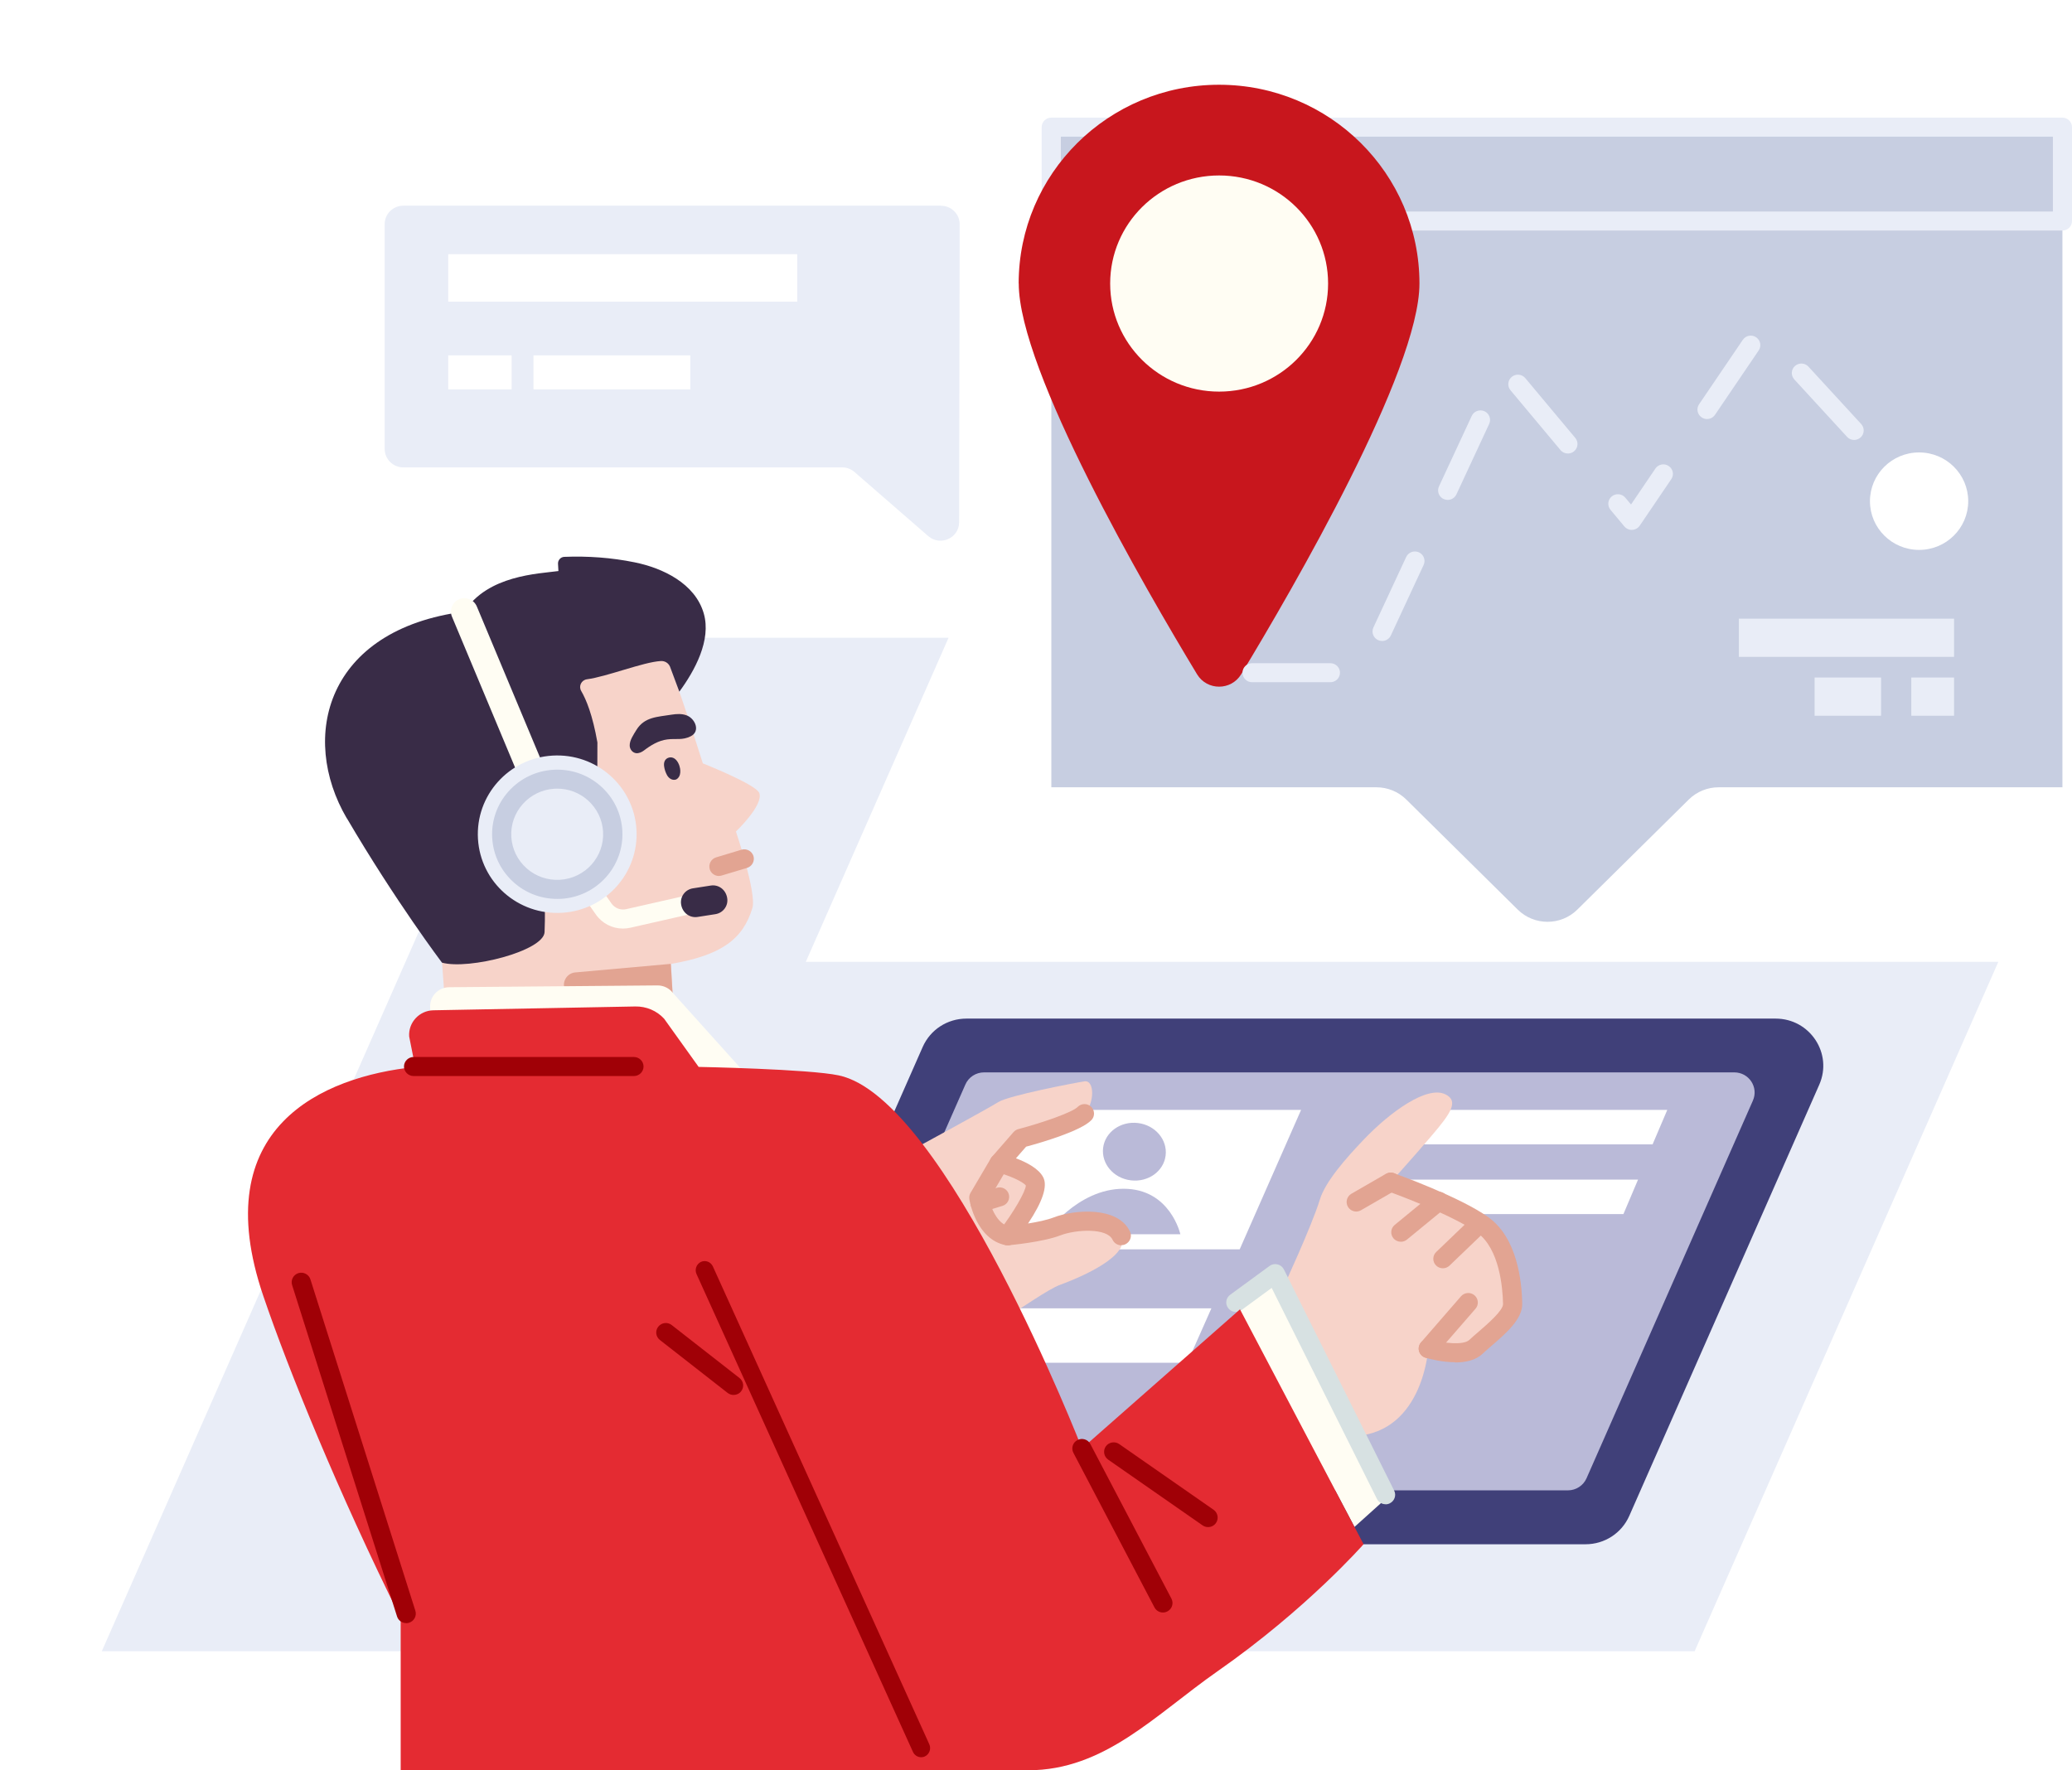 <svg width="220" height="188" viewBox="0 0 220 188" fill="none" xmlns="http://www.w3.org/2000/svg">
<path d="M85.558 102.143L100.717 67.727H58.221L10.809 175.356H179.932L212.178 102.143H85.558Z" fill="#E9EDF7"/>
<path d="M82.438 163.995H168.356C170.368 163.995 172.179 162.819 172.989 160.989L193.164 115.194C194.625 111.882 192.179 108.172 188.531 108.172H102.605C100.593 108.172 98.781 109.348 97.972 111.178L77.796 156.972C76.336 160.285 78.781 163.995 82.429 163.995H82.438Z" fill="#404079"/>
<path d="M168.455 156.986L186.118 116.881C186.744 115.465 185.701 113.883 184.14 113.883H104.482C103.622 113.883 102.846 114.388 102.504 115.166L84.841 155.272C84.215 156.688 85.258 158.27 86.819 158.27H166.477C167.337 158.27 168.113 157.764 168.455 156.986Z" fill="#BABAD8"/>
<path d="M175.468 121.527L177.029 117.867H148.873L147.312 121.527H175.468Z" fill="white"/>
<path d="M145.776 125.273H173.923L172.37 128.934H144.215L145.776 125.273Z" fill="white"/>
<path d="M100.477 138.938H128.624L126.061 144.718H97.914L100.477 138.938Z" fill="white"/>
<path d="M131.628 132.674L138.147 117.867H110L103.473 132.674H131.628Z" fill="white"/>
<path d="M117.127 121.895C116.919 123.576 118.229 125.125 120.066 125.348C121.902 125.572 123.555 124.396 123.763 122.715C123.972 121.034 122.662 119.485 120.825 119.262C118.997 119.038 117.336 120.214 117.127 121.895Z" fill="#BABAD8"/>
<path d="M125.327 131.07C125.327 131.07 124.258 126.242 119.3 126.242C114.342 126.242 111.02 131.07 111.02 131.07H125.335H125.327Z" fill="#BABAD8"/>
<path d="M82.731 138.71L88.657 135.083L93.924 124.881C94.575 123.622 95.644 122.62 96.946 122.057C96.946 122.057 104.901 117.734 105.994 117.039C107.088 116.343 114.049 115.002 115.143 114.836C116.236 114.67 116.236 117.155 115.143 118.281C114.049 119.407 108.382 120.906 108.382 120.906L106.094 123.531C106.094 123.531 109.275 124.343 109.876 125.519C110.468 126.703 106.996 131.249 106.996 131.249C106.996 131.249 110.477 130.943 112.263 130.255C114.049 129.568 118.114 129.195 119.066 131.249C120.018 133.311 115.051 135.531 112.564 136.441C110.076 137.352 102.221 143.836 98.148 143.853L89.225 148.11L82.739 138.719L82.731 138.71Z" fill="#F7D3C9"/>
<path d="M119.057 132.248C118.673 132.248 118.306 132.033 118.13 131.66C117.529 130.36 114.199 130.576 112.621 131.18C110.718 131.917 107.22 132.232 107.07 132.24C106.67 132.273 106.286 132.074 106.094 131.727C105.902 131.379 105.927 130.948 106.177 130.625C107.629 128.721 108.882 126.559 108.923 125.897C108.614 125.491 107.204 124.837 105.843 124.489C105.501 124.398 105.234 124.149 105.125 123.81C105.017 123.479 105.1 123.114 105.326 122.849L107.613 120.224C107.746 120.075 107.922 119.959 108.122 119.909C110.718 119.222 113.857 118.129 114.416 117.558C114.808 117.16 115.451 117.144 115.852 117.533C116.252 117.922 116.269 118.56 115.877 118.957C114.758 120.108 110.618 121.326 108.948 121.773L107.872 123.007C108.99 123.429 110.309 124.1 110.776 125.044C111.244 125.971 110.701 127.611 109.157 129.93C110.109 129.781 111.16 129.565 111.887 129.284C114.007 128.464 118.706 128.05 119.983 130.799C120.217 131.304 119.992 131.901 119.483 132.141C119.349 132.207 119.199 132.232 119.057 132.232V132.248Z" fill="#E2A492"/>
<path d="M106.987 132.251C106.921 132.251 106.854 132.251 106.787 132.235C103.64 131.622 102.947 127.523 102.922 127.349C102.889 127.117 102.922 126.885 103.048 126.678L105.209 123.01C105.493 122.529 106.119 122.364 106.603 122.645C107.088 122.927 107.255 123.548 106.971 124.028L105.009 127.357C105.201 128.127 105.819 129.982 107.188 130.256C107.739 130.363 108.098 130.893 107.989 131.44C107.897 131.92 107.472 132.26 106.996 132.26L106.987 132.251Z" fill="#E2A492"/>
<path d="M104.05 128.748C103.616 128.748 103.215 128.467 103.081 128.036C102.914 127.506 103.215 126.935 103.749 126.777L105.836 126.14C106.37 125.974 106.946 126.272 107.105 126.802C107.272 127.332 106.971 127.903 106.437 128.061L104.35 128.698C104.25 128.732 104.15 128.74 104.05 128.74V128.748Z" fill="#E2A492"/>
<path d="M59.091 90.259C59.3 89.034 62.146 84.222 62.054 83.858C62.054 83.858 61.044 72.215 61.103 71.983C63.031 70.616 70.552 69.25 70.552 69.25C70.552 69.25 71.679 72.148 72.33 74.028C73.115 76.289 74.625 81.067 74.625 81.067C74.625 81.067 80.276 83.303 80.619 84.214C81.094 85.498 78.14 88.305 78.14 88.305C78.14 88.305 80.36 94.872 79.884 96.437C78.882 99.733 76.62 101.439 71.236 102.366L71.62 108.784L47.547 110.689L46.938 102.234C47.013 102.424 59.108 90.267 59.108 90.267L59.091 90.259Z" fill="#F7D3C9"/>
<path d="M71.652 109.514L71.226 102.359L61.051 103.27C60.132 103.378 59.606 104.355 60.016 105.175L70.708 109.862C71.025 110.235 71.643 110.011 71.652 109.523V109.514Z" fill="#E2A492"/>
<path d="M36.828 86.894C42.012 95.73 46.928 102.23 46.928 102.23C49.8 103.017 57.738 100.988 57.822 98.984C58.08 92.442 56.912 89.908 56.912 89.908L63.414 84.964L63.431 78.844C62.913 75.905 62.246 74.298 61.711 73.379C61.411 72.866 61.728 72.22 62.321 72.137C64.458 71.855 68.289 70.307 70.167 70.199C70.585 70.174 70.969 70.406 71.135 70.787L72.129 73.454C73.765 71.226 75.543 67.988 74.725 65.148C73.806 61.959 70.368 60.32 67.371 59.715C64.925 59.218 62.413 59.036 59.908 59.136C59.524 59.152 59.224 59.5 59.249 59.873L59.291 60.643C57.17 60.932 51.786 61.082 49.307 64.949C34.608 66.853 31.77 78.281 36.82 86.902L36.828 86.894Z" fill="#392C47"/>
<path d="M71.705 82.807C71.864 82.766 71.997 82.65 72.097 82.484C72.264 82.202 72.248 81.846 72.206 81.598C72.147 81.234 71.939 80.77 71.613 80.554C71.438 80.439 71.246 80.405 71.046 80.447C70.62 80.554 70.436 80.919 70.52 81.424C70.57 81.739 70.67 82.037 70.82 82.31C71.012 82.674 71.388 82.881 71.705 82.799V82.807Z" fill="#392C47"/>
<path d="M72.87 75.958C72.395 75.784 71.844 75.809 71.326 75.892C69.799 76.14 68.438 76.124 67.578 77.507C67.278 78.004 66.835 78.625 66.86 79.196C66.877 79.56 67.136 79.925 67.528 79.983C67.829 80.024 68.138 79.875 68.38 79.693C69.081 79.155 69.915 78.641 70.842 78.525C71.802 78.401 72.445 78.641 73.346 78.186C74.373 77.664 73.83 76.372 72.979 76C72.945 75.983 72.904 75.966 72.87 75.958Z" fill="#392C47"/>
<path d="M64.142 83.918C66.104 85.972 66.388 88.862 64.776 90.378C63.166 91.893 60.269 91.454 58.316 89.4C56.354 87.347 56.07 84.457 57.681 82.941C59.292 81.426 62.189 81.865 64.142 83.918Z" fill="#F7D3C9"/>
<path d="M63.564 89.343C63.363 89.343 63.163 89.285 62.988 89.161L58.789 86.279C58.33 85.965 58.213 85.335 58.53 84.871C58.847 84.416 59.482 84.3 59.949 84.615L64.148 87.496C64.607 87.811 64.724 88.441 64.407 88.904C64.206 89.186 63.889 89.343 63.572 89.343H63.564Z" fill="#E2A492"/>
<path d="M58.781 89.013C58.222 89.013 57.687 88.682 57.462 88.135L47.988 65.486C47.687 64.766 48.03 63.938 48.756 63.631C49.482 63.333 50.317 63.673 50.626 64.401L60.1 87.05C60.4 87.771 60.058 88.599 59.332 88.905C59.157 88.98 58.965 89.013 58.781 89.013Z" fill="#FFFDF3"/>
<path d="M66.144 98.612C65.009 98.612 63.932 98.065 63.264 97.113L61.302 94.322C60.985 93.867 61.094 93.237 61.553 92.914C62.012 92.6 62.646 92.707 62.972 93.163L64.933 95.954C65.284 96.45 65.893 96.682 66.486 96.55L74.541 94.72C75.092 94.595 75.635 94.935 75.76 95.481C75.885 96.028 75.543 96.566 74.992 96.691L66.937 98.521C66.67 98.579 66.403 98.612 66.144 98.612Z" fill="#FFFDF3"/>
<path d="M74.057 97.378L75.968 97.08C76.786 96.947 77.346 96.186 77.212 95.374C77.07 94.471 76.294 93.916 75.476 94.041L73.564 94.339C72.746 94.471 72.187 95.233 72.32 96.045C72.462 96.947 73.239 97.502 74.057 97.378Z" fill="#392C47"/>
<path d="M50.749 89.086C51.025 93.698 55.015 97.21 59.664 96.936C64.314 96.663 67.853 92.705 67.578 88.092C67.302 83.479 63.312 79.968 58.663 80.242C54.013 80.515 50.474 84.473 50.749 89.086Z" fill="#E9EDF7"/>
<path d="M59.157 95.46C57.463 95.46 55.852 94.856 54.574 93.729C53.197 92.512 52.371 90.831 52.262 89.001C52.154 87.171 52.771 85.407 53.998 84.04C55.225 82.674 56.92 81.854 58.765 81.746C60.609 81.639 62.387 82.252 63.765 83.469C65.142 84.686 65.968 86.367 66.077 88.198C66.302 91.974 63.389 95.228 59.583 95.452C59.441 95.452 59.307 95.46 59.165 95.46H59.157ZM59.174 83.751C59.074 83.751 58.982 83.751 58.882 83.759C57.579 83.833 56.386 84.413 55.518 85.374C54.65 86.343 54.215 87.585 54.291 88.876C54.366 90.168 54.95 91.353 55.918 92.214C56.895 93.075 58.147 93.506 59.449 93.431C62.137 93.274 64.19 90.98 64.032 88.313C63.957 87.022 63.372 85.837 62.404 84.976C61.503 84.181 60.367 83.751 59.165 83.751H59.174Z" fill="#C7CEE1"/>
<path d="M76.335 93.028C75.901 93.028 75.492 92.746 75.359 92.308C75.2 91.778 75.501 91.215 76.035 91.049L78.731 90.237C79.265 90.08 79.833 90.378 80 90.908C80.158 91.438 79.858 92.001 79.324 92.167L76.627 92.978C76.527 93.011 76.427 93.02 76.335 93.02V93.028Z" fill="#E2A492"/>
<path d="M99.926 21.844H42.822C41.729 21.844 40.844 22.721 40.844 23.806V47.672C40.844 48.757 41.729 49.635 42.822 49.635H89.425C89.901 49.635 90.368 49.809 90.727 50.124L98.557 56.931C99.834 58.041 101.837 57.146 101.837 55.457L101.896 23.815C101.896 22.73 101.011 21.852 99.917 21.852L99.926 21.844Z" fill="#E9EDF7"/>
<path d="M47.694 104.839L69.806 104.648C70.349 104.648 70.875 104.855 71.259 105.236L79.03 113.882H45.674V107.025C45.582 105.857 46.509 104.847 47.694 104.839Z" fill="#FFFDF3"/>
<path d="M111.621 13.5H218.984V83.608H182.481C181.296 83.608 180.16 84.072 179.317 84.9L167.473 96.601C165.728 98.323 162.898 98.323 161.154 96.601L149.309 84.9C148.466 84.072 147.331 83.608 146.145 83.608H111.629V13.5H111.621Z" fill="#C7CEE1"/>
<path d="M218.991 24.483H111.62C111.061 24.483 110.602 24.028 110.602 23.473V13.502C110.602 12.948 111.061 12.492 111.62 12.492H218.982C219.542 12.492 220.001 12.948 220.001 13.502V23.473C220.001 24.028 219.542 24.483 218.982 24.483H218.991ZM112.638 22.463H217.972V14.513H112.638V22.463Z" fill="#E9EDF7"/>
<g filter="url(#filter0_d_11760_55784)">
<path d="M107.168 24.109C107.168 33.359 120.574 56.463 126.1 65.605C127.16 67.361 129.723 67.361 130.783 65.605C136.309 56.471 149.714 33.367 149.714 24.109C149.714 12.449 140.19 3 128.437 3C116.684 3 107.16 12.449 107.16 24.109H107.168Z" fill="#C8161D"/>
<path d="M116.875 24.11C116.875 30.445 122.05 35.588 128.444 35.588C134.838 35.588 140.014 30.454 140.014 24.11C140.014 17.767 134.838 12.633 128.444 12.633C122.05 12.633 116.875 17.767 116.875 24.11Z" fill="#FFFDF3"/>
</g>
<path d="M141.258 72.45H132.944C132.385 72.45 131.926 71.995 131.926 71.44C131.926 70.885 132.385 70.43 132.944 70.43H141.258C141.817 70.43 142.276 70.885 142.276 71.44C142.276 71.995 141.817 72.45 141.258 72.45ZM146.751 68.07C146.609 68.07 146.467 68.037 146.325 67.979C145.816 67.747 145.59 67.142 145.824 66.637L149.305 59.151C149.538 58.646 150.148 58.422 150.657 58.654C151.166 58.886 151.392 59.49 151.158 59.996L147.677 67.482C147.502 67.854 147.134 68.07 146.751 68.07ZM173.261 56.277C172.961 56.277 172.669 56.145 172.477 55.913L170.999 54.141C170.64 53.71 170.699 53.073 171.133 52.717C171.567 52.36 172.21 52.418 172.569 52.849L173.178 53.578L175.766 49.76C176.083 49.296 176.709 49.172 177.176 49.487C177.644 49.801 177.769 50.423 177.452 50.886L174.104 55.822C173.929 56.087 173.629 56.252 173.311 56.269C173.295 56.269 173.278 56.269 173.261 56.269V56.277ZM153.712 53.089C153.57 53.089 153.428 53.056 153.286 52.998C152.777 52.766 152.552 52.162 152.786 51.657L156.266 44.17C156.5 43.665 157.109 43.442 157.619 43.673C158.128 43.905 158.353 44.51 158.119 45.015L154.639 52.501C154.463 52.874 154.096 53.089 153.712 53.089ZM166.475 48.162C166.183 48.162 165.891 48.038 165.69 47.797L160.382 41.446C160.023 41.015 160.081 40.378 160.515 40.022C160.949 39.665 161.592 39.723 161.951 40.154L167.26 46.506C167.619 46.936 167.56 47.574 167.126 47.93C166.934 48.087 166.709 48.162 166.475 48.162ZM196.867 46.721C196.592 46.721 196.317 46.613 196.116 46.39L190.515 40.295C190.14 39.881 190.165 39.243 190.582 38.87C190.999 38.498 191.642 38.523 192.018 38.937L197.619 45.032C197.994 45.446 197.969 46.083 197.552 46.456C197.36 46.63 197.11 46.721 196.867 46.721ZM181.25 44.502C181.058 44.502 180.857 44.444 180.682 44.328C180.215 44.013 180.089 43.392 180.407 42.928L185.048 36.088C185.365 35.624 185.991 35.5 186.458 35.815C186.926 36.129 187.051 36.751 186.734 37.214L182.093 44.054C181.892 44.344 181.575 44.502 181.25 44.502Z" fill="#E9EDF7"/>
<path d="M198.547 53.223C198.547 56.08 200.884 58.398 203.764 58.398C206.644 58.398 208.981 56.08 208.981 53.223C208.981 50.366 206.644 48.047 203.764 48.047C200.884 48.047 198.547 50.366 198.547 53.223Z" fill="white"/>
<path d="M184.63 69.758H207.477V65.7H184.63V69.758Z" fill="#E9EDF7"/>
<path d="M202.936 76.008H207.477V71.95H202.936V76.008Z" fill="#E9EDF7"/>
<path d="M192.669 76.008H199.73V71.95H192.669V76.008Z" fill="#E9EDF7"/>
<path d="M126.625 144.318L136.183 136.881C136.183 136.881 139.279 130.207 140.139 127.391C140.724 125.487 142.869 123.044 144.772 121.048C147.643 118.034 151.517 115.284 153.445 116.204C154.956 116.916 154.004 118.266 152.042 120.568C149.855 123.135 147.677 125.528 147.677 125.528C147.677 125.528 154.58 127.988 157.468 130.083C160.348 132.17 160.59 136.997 160.615 138.455C160.64 139.912 158.086 141.734 156.717 143.018C155.348 144.31 151.65 143.217 151.65 143.217C151.65 143.217 151.133 151.945 144.004 152.5L139.163 156.648L126.625 144.318Z" fill="#F7D3C9"/>
<path d="M154.497 144.665C153.103 144.665 151.759 144.301 151.358 144.185C150.824 144.027 150.515 143.464 150.674 142.934C150.833 142.404 151.4 142.098 151.934 142.255C153.203 142.628 155.374 142.893 156.008 142.296C156.3 142.015 156.651 141.717 157.018 141.402C157.919 140.624 159.606 139.166 159.589 138.487C159.556 136.781 159.222 132.632 156.859 130.91C154.121 128.931 147.394 126.521 147.327 126.496C146.801 126.306 146.525 125.726 146.717 125.204C146.909 124.683 147.494 124.409 148.02 124.6C148.303 124.699 155.098 127.134 158.061 129.287C161.058 131.457 161.584 135.961 161.626 138.454C161.659 140.077 159.906 141.593 158.353 142.934C158.011 143.232 157.677 143.514 157.402 143.779C156.659 144.474 155.557 144.69 154.48 144.69L154.497 144.665Z" fill="#E2A492"/>
<path d="M144.004 128.661C143.653 128.661 143.311 128.479 143.119 128.156C142.835 127.676 143.002 127.055 143.486 126.773L147.159 124.653C147.643 124.371 148.269 124.537 148.553 125.017C148.837 125.498 148.67 126.119 148.186 126.4L144.513 128.52C144.354 128.611 144.179 128.661 144.004 128.661Z" fill="#E2A492"/>
<path d="M148.738 131.87C148.446 131.87 148.154 131.745 147.954 131.505C147.595 131.075 147.653 130.437 148.087 130.081L152.102 126.785C152.536 126.429 153.179 126.495 153.538 126.918C153.897 127.348 153.839 127.986 153.404 128.342L149.389 131.638C149.197 131.795 148.972 131.87 148.738 131.87Z" fill="#E2A492"/>
<path d="M151.651 144.231C151.418 144.231 151.184 144.148 150.984 143.983C150.558 143.618 150.508 142.981 150.875 142.558L155.124 137.664C155.491 137.242 156.134 137.192 156.559 137.557C156.985 137.921 157.035 138.559 156.668 138.981L152.419 143.875C152.219 144.107 151.935 144.223 151.651 144.223V144.231Z" fill="#E2A492"/>
<path d="M153.203 134.687C152.936 134.687 152.669 134.587 152.469 134.38C152.076 133.983 152.093 133.337 152.494 132.956L156.058 129.536C156.459 129.147 157.101 129.155 157.494 129.561C157.886 129.958 157.878 130.604 157.469 130.985L153.904 134.405C153.704 134.596 153.454 134.687 153.195 134.687H153.203Z" fill="#E2A492"/>
<path d="M131.219 138.314L135.401 135.25L147.671 158.686L143.815 162.155L131.219 138.314Z" fill="#FFFDF3"/>
<path d="M147.111 159.745C146.735 159.745 146.376 159.538 146.201 159.182L135.024 136.773L131.818 139.125C131.368 139.456 130.733 139.365 130.399 138.91C130.065 138.463 130.157 137.833 130.616 137.502L134.798 134.438C135.04 134.264 135.349 134.198 135.641 134.272C135.934 134.339 136.184 134.537 136.318 134.802L148.029 158.296C148.279 158.793 148.07 159.397 147.57 159.646C147.428 159.72 147.269 159.753 147.119 159.753L147.111 159.745Z" fill="#D7E1E2"/>
<path d="M44.088 113.31L43.445 110.072C43.345 108.59 44.514 107.323 46.008 107.29L67.444 106.884C68.612 106.859 69.731 107.331 70.515 108.184L74.18 113.302C74.18 113.302 85.866 113.525 89.063 114.204C100.415 116.606 114.881 153.821 114.881 153.821L131.659 139.048L144.781 163.99C144.781 163.99 138.763 170.855 129.28 177.48C122.636 182.126 117.285 187.997 109.163 187.997H42.544V171.841C35.933 158.516 30.657 145.565 27.953 137.615C21.851 119.695 34.246 114.328 44.08 113.31H44.088Z" fill="#E42B32"/>
<path d="M123.478 171.244C123.111 171.244 122.76 171.046 122.577 170.698L113.97 154.285C113.712 153.788 113.904 153.183 114.405 152.927C114.905 152.67 115.515 152.86 115.773 153.357L124.38 169.77C124.638 170.267 124.446 170.872 123.945 171.128C123.795 171.203 123.637 171.244 123.478 171.244Z" fill="#A00006"/>
<path d="M97.803 186.612C97.444 186.612 97.1 186.405 96.935 186.047L73.954 135.299C73.735 134.814 73.946 134.241 74.423 134.01C74.9 133.787 75.463 134.002 75.69 134.487L98.671 185.235C98.89 185.72 98.679 186.301 98.202 186.524C98.077 186.588 97.936 186.612 97.803 186.612Z" fill="#A00006"/>
<path d="M77.885 148.139C77.668 148.139 77.442 148.064 77.259 147.924L70.064 142.301C69.621 141.953 69.546 141.324 69.897 140.885C70.247 140.446 70.882 140.371 71.324 140.719L78.519 146.342C78.962 146.69 79.037 147.319 78.686 147.758C78.486 148.015 78.185 148.139 77.885 148.139Z" fill="#A00006"/>
<path d="M128.272 162.171C128.071 162.171 127.863 162.113 127.687 161.989L117.662 155.008C117.203 154.685 117.095 154.056 117.412 153.6C117.737 153.145 118.372 153.037 118.831 153.352L128.856 160.333C129.315 160.656 129.424 161.285 129.106 161.741C128.906 162.022 128.597 162.171 128.272 162.171Z" fill="#A00006"/>
<path d="M67.31 114.271H43.913C43.354 114.271 42.895 113.815 42.895 113.26C42.895 112.705 43.354 112.25 43.913 112.25H67.31C67.87 112.25 68.329 112.705 68.329 113.26C68.329 113.815 67.87 114.271 67.31 114.271Z" fill="#A00006"/>
<path d="M43.127 172.368C42.693 172.368 42.292 172.094 42.158 171.664L31.015 136.469C30.848 135.939 31.148 135.368 31.683 135.202C32.217 135.036 32.793 135.335 32.96 135.865L44.103 171.059C44.27 171.589 43.97 172.161 43.436 172.326C43.336 172.359 43.235 172.376 43.127 172.376V172.368Z" fill="#A00006"/>
<path d="M84.647 26.992H47.594V32.035H84.647V26.992Z" fill="white"/>
<path d="M54.322 37.734H47.594V41.353H54.322V37.734Z" fill="white"/>
<path d="M73.297 37.734H56.645V41.353H73.297V37.734Z" fill="white"/>
<defs>
<filter id="filter0_d_11760_55784" x="99.16" y="0" width="60.555" height="81.922" filterUnits="userSpaceOnUse" color-interpolation-filters="sRGB">
<feFlood flood-opacity="0" result="BackgroundImageFix"/>
<feColorMatrix in="SourceAlpha" type="matrix" values="0 0 0 0 0 0 0 0 0 0 0 0 0 0 0 0 0 0 127 0" result="hardAlpha"/>
<feOffset dx="1" dy="6"/>
<feGaussianBlur stdDeviation="4.5"/>
<feComposite in2="hardAlpha" operator="out"/>
<feColorMatrix type="matrix" values="0 0 0 0 0.291 0 0 0 0 0.258 0 0 0 0 0.492 0 0 0 0.4 0"/>
<feBlend mode="normal" in2="BackgroundImageFix" result="effect1_dropShadow_11760_55784"/>
<feBlend mode="normal" in="SourceGraphic" in2="effect1_dropShadow_11760_55784" result="shape"/>
</filter>
</defs>
</svg>
